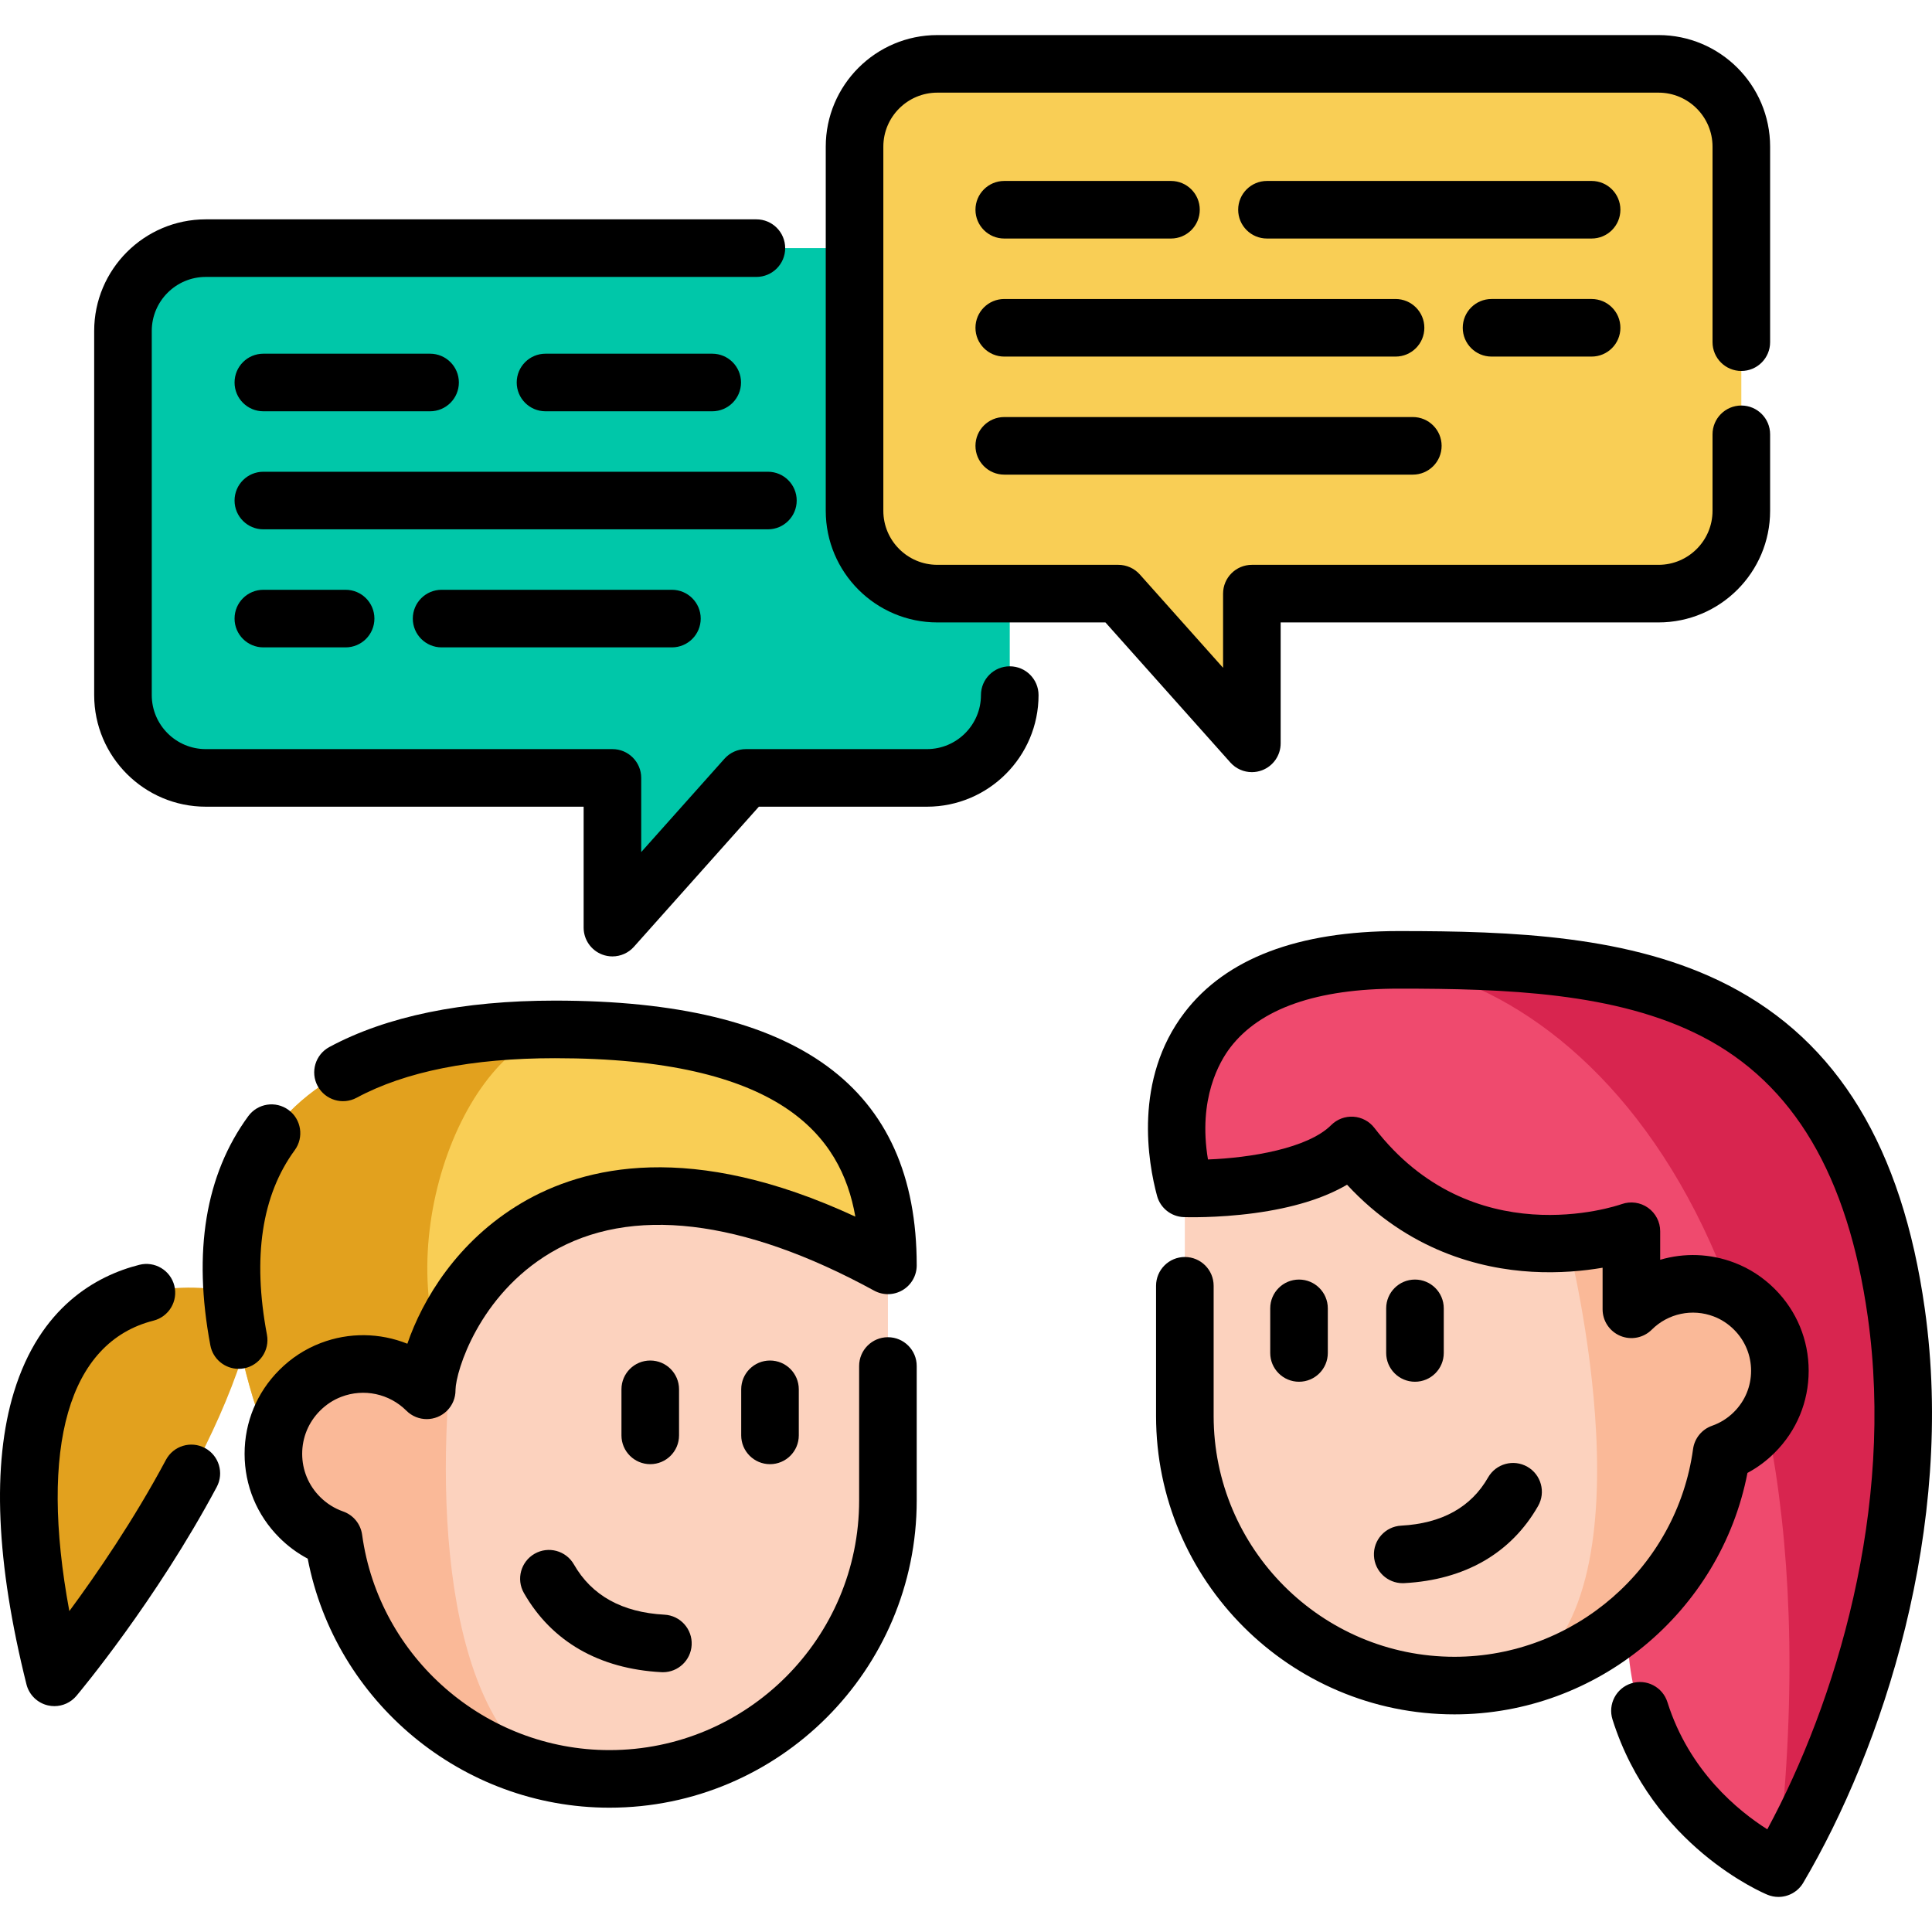<?xml version="1.0" encoding="UTF-8"?> <!-- Generator: Adobe Illustrator 19.0.0, SVG Export Plug-In . SVG Version: 6.00 Build 0) --> <svg xmlns="http://www.w3.org/2000/svg" xmlns:xlink="http://www.w3.org/1999/xlink" id="Capa_1" x="0px" y="0px" viewBox="0 0 511.999 511.999" style="enable-background:new 0 0 511.999 511.999;" xml:space="preserve"> <path style="fill:#EF4A6E;" d="M471.305,495.071c0,0-0.132-0.051-0.387-0.163c-4.09-1.841-39.668-19.096-39.668-64.157 l-117.255-115.83c-5.494-20.328-3.805-56.038,46.668-60.148c3.144-0.265,6.481-0.397,10.011-0.397 c60.24,0,119.35,4.843,131.854,93.509C510.892,407.209,489.15,464.844,471.305,495.071z"></path> <path style="fill:#D8254F;" d="M471.305,495.071c0,0-0.132-0.051-0.387-0.163c0.01-0.02,0.01-0.041,0.01-0.061 c20.348-172.957-57.991-240.074-110.265-240.074c3.144-0.265,6.481-0.397,10.011-0.397c60.24,0,119.35,4.843,131.854,93.509 C510.892,407.209,489.15,464.844,471.305,495.071z"></path> <path style="fill:#F9CE55;" d="M235.308,335.334l-112.708,34.924l-50.138,15.543c-27.646-69.273-4.061-113.002,74.602-113.002 C225.717,272.8,235.308,308.334,235.308,335.334z"></path> <path style="fill:#E2A11E;" d="M122.601,370.258l-50.138,15.543c-27.646-69.273-4.061-113.002,74.602-113.002 C119.102,280.77,101.388,339.149,122.601,370.258z"></path> <path style="fill:#FCD2BE;" d="M235.308,335.334v62.3c0,40.747-33.046,73.793-73.805,73.793c-6.022,0-11.88-0.716-17.48-2.09 c-29.125-7.067-51.488-31.414-55.62-61.584c-3.275-1.151-6.351-3.029-8.981-5.659c-9.297-9.286-9.297-24.358,0-33.644 c2.442-2.442,5.271-4.25,8.288-5.4c8.499-3.264,18.512-1.467,25.369,5.388c0-4.555,2.548-13.652,8.487-22.962 C135.854,323.091,169.804,299.541,235.308,335.334z"></path> <path style="fill:#FAB998;" d="M144.024,469.337c-29.125-7.067-51.488-31.414-55.62-61.584c-3.275-1.151-6.351-3.029-8.981-5.659 c-9.297-9.286-9.297-24.358,0-33.644c2.442-2.442,5.271-4.25,8.288-5.4c8.499-3.264,18.512-1.467,25.369,5.388 c0-4.555,2.548-13.652,8.487-22.962C114.876,387.761,115.92,451.106,144.024,469.337z"></path> <path style="fill:#E2A11E;" d="M61.58,342.362c-36.603-7.028-68.3,17.624-47.169,102.146c0,0,36.151-42.998,49.772-84.89"></path> <path style="fill:#00C7A9;" d="M245.652,65.756H54.531c-12.118,0-21.942,9.824-21.942,21.942v96.509 c0,12.118,9.824,21.942,21.942,21.942h107.768v39.676l35.387-39.676h47.966c12.118,0,21.942-9.824,21.942-21.942V87.7 C267.594,75.581,257.77,65.756,245.652,65.756z"></path> <path style="fill:#F9CE55;" d="M248.405,16.925h191.121c12.118,0,21.942,9.824,21.942,21.942v96.509 c0,12.118-9.824,21.942-21.942,21.942H331.757v39.676l-35.387-39.676h-47.965c-12.118,0-21.942-9.824-21.942-21.942V38.867 C226.462,26.749,236.286,16.925,248.405,16.925z"></path> <path style="fill:#FCD2BE;" d="M464.927,379.562c-2.547,2.547-5.524,4.365-8.696,5.479c-4.001,29.212-25.655,52.786-53.855,59.629 c-5.422,1.33-11.094,2.024-16.925,2.024c-39.465,0-71.462-31.997-71.462-71.45v-60.322c0,0,31.679,1.136,44.182-11.366 c18.152,23.563,41.739,26.848,57.379,25.824c0-0.011,0-0.011,0-0.011c10.014-0.659,16.777-3.081,16.777-3.081v20.699l0.011-0.011 c6.638-6.638,16.334-8.377,24.563-5.217c2.921,1.114,5.661,2.864,8.025,5.228C473.93,355.977,473.93,370.571,464.927,379.562z"></path> <path style="fill:#FAB998;" d="M464.927,379.562c-2.547,2.547-5.524,4.365-8.696,5.479c-4.001,29.212-25.655,52.786-53.855,59.629 c37.111-20.358,13.493-114.029,13.174-115.292c0-0.011,0-0.011,0-0.011c10.014-0.659,16.777-3.081,16.777-3.081v20.699l0.011-0.011 c6.638-6.638,16.334-8.377,24.563-5.217c2.921,1.114,5.661,2.864,8.025,5.228C473.93,355.977,473.93,370.571,464.927,379.562z"></path> <path d="M179.953,380.389v-12.207c0-4.214-3.416-7.63-7.63-7.63c-4.214,0-7.63,3.416-7.63,7.63v12.207c0,4.214,3.416,7.63,7.63,7.63 C176.537,388.02,179.953,384.603,179.953,380.389z"></path> <path d="M196.428,368.183v12.207c0,4.214,3.416,7.63,7.63,7.63s7.63-3.416,7.63-7.63v-12.207c0-4.214-3.416-7.63-7.63-7.63 S196.428,363.969,196.428,368.183z"></path> <path d="M152.095,414.594c-2.091-3.66-6.752-4.931-10.411-2.84c-3.659,2.091-4.93,6.751-2.84,10.411 c7.338,12.843,19.935,20.097,36.427,20.978c0.138,0.007,0.276,0.011,0.413,0.011c4.027,0,7.396-3.154,7.613-7.224 c0.225-4.208-3.004-7.801-7.212-8.026C164.871,427.305,156.799,422.827,152.095,414.594z"></path> <path d="M70.743,353.709c-3.863-20.5-1.385-36.954,7.364-48.901c2.49-3.4,1.752-8.175-1.648-10.664 c-3.399-2.49-8.175-1.753-10.664,1.648c-11.344,15.49-14.725,35.927-10.048,60.743c0.69,3.665,3.893,6.219,7.49,6.219 c0.468,0,0.944-0.044,1.421-0.133C68.799,361.84,71.523,357.85,70.743,353.709z"></path> <path d="M239.2,341.897c2.318-1.375,3.738-3.869,3.738-6.563c0-47.213-31.362-70.163-95.878-70.163 c-24.501,0-44.613,4.139-59.779,12.301c-3.71,1.997-5.1,6.624-3.102,10.336c1.997,3.71,6.623,5.099,10.336,3.102 c12.918-6.952,30.597-10.478,52.545-10.478c59.57,0,75.847,20.395,79.613,41.989c-43.464-20.158-71.886-13.437-88.491-3.587 c-17.048,10.111-26.223,25.6-30.226,37.269c-7.228-2.898-15.432-3.074-22.964-0.182c-4.108,1.567-7.797,3.967-10.961,7.131 c-5.941,5.932-9.211,13.824-9.211,22.221c0,8.397,3.271,16.288,9.208,22.218c2.246,2.246,4.763,4.11,7.519,5.57 c7.285,37.914,40.919,65.996,79.958,65.996c44.904,0,81.434-36.526,81.434-81.423v-35.628c0-4.214-3.416-7.63-7.63-7.63 c-4.214,0-7.63,3.416-7.63,7.63v35.628c0,36.482-29.685,66.162-66.173,66.162c-32.904,0-61.08-24.538-65.54-57.079 c-0.389-2.835-2.331-5.214-5.031-6.163c-2.311-0.812-4.368-2.108-6.118-3.858c-3.053-3.05-4.735-7.106-4.735-11.423 c0-4.317,1.682-8.373,4.738-11.426c1.637-1.637,3.525-2.87,5.627-3.672c5.961-2.288,12.726-0.851,17.25,3.672 c2.98,2.98,7.805,2.974,10.785-0.006c1.487-1.486,2.23-3.437,2.232-5.387c0-0.051,0-0.101-0.001-0.152 c0.113-4.983,6.226-25.056,25.256-36.342c21.098-12.514,50.727-9.031,85.682,10.071C234.012,343.322,236.882,343.272,239.2,341.897z "></path> <path d="M54.302,383.738c-3.719-1.986-8.341-0.582-10.326,3.136c-8.516,15.942-18.431,30.366-25.6,40.082 c-8.077-43.53-0.221-71.267,22.298-76.974c4.085-1.036,6.557-5.186,5.522-9.27c-1.035-4.086-5.19-6.558-9.27-5.522 c-11.34,2.873-26.312,11.061-33.241,33.745c-5.85,19.151-4.732,45.201,3.325,77.427c0.695,2.782,2.891,4.938,5.684,5.585 c0.571,0.131,1.147,0.196,1.717,0.196c2.224,0,4.373-0.975,5.841-2.721c0.853-1.015,21.073-25.193,37.185-55.356 C59.423,390.345,58.019,385.722,54.302,383.738z"></path> <path d="M267.594,176.578c-4.214,0-7.63,3.416-7.63,7.63c0,7.891-6.421,14.312-14.312,14.312h-47.966 c-2.175,0-4.247,0.929-5.694,2.552l-22.062,24.736v-19.657c0-4.214-3.416-7.63-7.63-7.63H54.531 c-7.892,0-14.312-6.421-14.312-14.312V87.7c0-7.892,6.421-14.312,14.312-14.312h145.919c4.214,0,7.63-3.416,7.63-7.63 s-3.416-7.63-7.63-7.63H54.531c-16.307,0-29.573,13.267-29.573,29.573v96.509c0,16.306,13.267,29.573,29.573,29.573h100.138v32.046 c0,3.165,1.954,6.003,4.913,7.13c0.885,0.338,1.805,0.501,2.716,0.501c2.133,0,4.219-0.896,5.696-2.552l33.111-37.125h44.547 c16.307,0,29.573-13.267,29.573-29.573C275.225,179.994,271.808,176.578,267.594,176.578z"></path> <path d="M331.758,204.625c0.912,0,1.831-0.164,2.716-0.501c2.958-1.127,4.913-3.965,4.913-7.13v-32.046h100.139 c16.306,0,29.573-13.267,29.573-29.573v-20.276c0-4.214-3.416-7.63-7.63-7.63c-4.214,0-7.63,3.416-7.63,7.63v20.276 c0,7.891-6.421,14.312-14.312,14.312H331.757c-4.214,0-7.63,3.416-7.63,7.63v19.657l-22.062-24.736 c-1.448-1.623-3.519-2.552-5.694-2.552h-47.965c-7.892,0-14.312-6.421-14.312-14.312v-96.51c0-7.892,6.421-14.312,14.312-14.312 h191.121c7.891,0,14.312,6.421,14.312,14.312v51.816c0,4.214,3.416,7.63,7.63,7.63c4.214,0,7.63-3.416,7.63-7.63V38.867 c0-16.307-13.267-29.573-29.573-29.573H248.405c-16.307,0-29.573,13.267-29.573,29.573v96.509c0,16.306,13.267,29.573,29.573,29.573 h44.547l33.111,37.125C327.539,203.729,329.625,204.625,331.758,204.625z"></path> <path d="M421.791,47.953h-86.033c-4.214,0-7.63,3.416-7.63,7.63s3.416,7.63,7.63,7.63h86.033c4.214,0,7.63-3.416,7.63-7.63 S426.007,47.953,421.791,47.953z"></path> <path d="M266.138,63.214h44.183c4.214,0,7.63-3.416,7.63-7.63s-3.416-7.63-7.63-7.63h-44.183c-4.214,0-7.63,3.416-7.63,7.63 S261.924,63.214,266.138,63.214z"></path> <path d="M421.791,79.237h-26.518c-4.214,0-7.63,3.416-7.63,7.63c0,4.214,3.416,7.63,7.63,7.63h26.518c4.214,0,7.63-3.416,7.63-7.63 C429.422,82.653,426.007,79.237,421.791,79.237z"></path> <path d="M266.138,94.498h103.698c4.214,0,7.63-3.416,7.63-7.63c0-4.214-3.416-7.63-7.63-7.63H266.138c-4.214,0-7.63,3.416-7.63,7.63 C258.508,91.081,261.924,94.498,266.138,94.498z"></path> <path d="M266.138,125.781h108.276c4.214,0,7.63-3.416,7.63-7.63c0-4.214-3.416-7.63-7.63-7.63H266.138 c-4.214,0-7.63,3.416-7.63,7.63C258.508,122.364,261.924,125.781,266.138,125.781z"></path> <path d="M69.791,108.995h44.183c4.214,0,7.63-3.416,7.63-7.63c0-4.214-3.416-7.63-7.63-7.63H69.791c-4.214,0-7.63,3.416-7.63,7.63 C62.16,105.578,65.577,108.995,69.791,108.995z"></path> <path d="M188.748,108.995c4.214,0,7.63-3.416,7.63-7.63c0-4.214-3.416-7.63-7.63-7.63h-44.183c-4.214,0-7.63,3.416-7.63,7.63 c0,4.214,3.416,7.63,7.63,7.63H188.748z"></path> <path d="M69.791,125.017c-4.214,0-7.63,3.416-7.63,7.63c0,4.214,3.416,7.63,7.63,7.63h133.711c4.214,0,7.63-3.416,7.63-7.63 c0-4.214-3.416-7.63-7.63-7.63C203.502,125.017,69.791,125.017,69.791,125.017z"></path> <path d="M117.028,156.3c-4.214,0-7.63,3.416-7.63,7.63c0,4.214,3.416,7.63,7.63,7.63h61.038c4.214,0,7.63-3.416,7.63-7.63 c0-4.214-3.416-7.63-7.63-7.63H117.028z"></path> <path d="M69.791,156.3c-4.214,0-7.63,3.416-7.63,7.63c0,4.214,3.416,7.63,7.63,7.63h21.801c4.214,0,7.63-3.416,7.63-7.63 c0-4.214-3.416-7.63-7.63-7.63H69.791z"></path> <path d="M382.612,358.546v-11.819c0-4.214-3.416-7.63-7.63-7.63s-7.63,3.416-7.63,7.63v11.819c0,4.214,3.416,7.63,7.63,7.63 S382.612,362.76,382.612,358.546z"></path> <path d="M351.883,358.546v-11.819c0-4.214-3.416-7.63-7.63-7.63c-4.214,0-7.63,3.416-7.63,7.63v11.819c0,4.214,3.416,7.63,7.63,7.63 C348.467,366.176,351.883,362.76,351.883,358.546z"></path> <path d="M364.112,412.336c0.217,4.07,3.585,7.223,7.613,7.223c0.137,0,0.276-0.003,0.413-0.011 c16.054-0.858,28.319-7.923,35.468-20.433c2.091-3.659,0.82-8.32-2.84-10.411c-3.658-2.091-8.319-0.82-10.411,2.84 c-4.512,7.896-12.262,12.191-23.032,12.766C367.117,404.535,363.888,408.128,364.112,412.336z"></path> <path d="M510.085,346.817c-6.026-42.732-23.064-70.772-52.086-85.72c-25.718-13.247-57.24-14.355-87.323-14.355 c-26.696,0-45.789,7.256-56.746,21.568c-13.631,17.804-9.647,39.919-7.301,48.602c0.873,3.23,3.749,5.515,7.092,5.635 c0.351,0.013,8.685,0.293,18.694-1.058c10.136-1.367,18.36-3.891,24.566-7.527c16.212,17.507,35.278,22.281,48.993,23.069 c7.275,0.418,13.755-0.222,18.73-1.07v11.025c0,3.086,1.865,5.863,4.716,7.043c2.853,1.182,6.14,0.523,8.321-1.659 c4.302-4.301,10.753-5.67,16.449-3.483c1.988,0.758,3.787,1.933,5.351,3.498c2.911,2.907,4.514,6.775,4.514,10.89 c0,4.114-1.603,7.982-4.517,10.893c-1.664,1.664-3.625,2.902-5.829,3.675c-2.7,0.948-4.642,3.328-5.031,6.163 c-4.303,31.389-31.481,55.058-63.22,55.058c-35.197,0-63.831-28.629-63.831-63.82v-34.498c0-4.214-3.416-7.63-7.63-7.63 s-7.63,3.416-7.63,7.63v34.498c0,43.605,35.481,79.081,79.092,79.081c37.878,0,70.516-27.217,77.635-63.985 c2.649-1.416,5.07-3.216,7.232-5.379c5.797-5.789,8.99-13.492,8.991-21.687c0-8.195-3.193-15.897-8.987-21.684 c-3.092-3.092-6.692-5.434-10.685-6.956c-6.42-2.464-13.332-2.65-19.679-0.78v-7.567c0-2.473-1.212-4.79-3.229-6.22 s-4.618-1.791-6.951-0.972c-1.607,0.565-39.679,13.422-65.564-20.196c-1.339-1.74-3.362-2.818-5.553-2.96 c-2.197-0.139-4.336,0.666-5.889,2.219c-6.191,6.191-21.435,8.696-32.657,9.113c-2.695-16.124,3.082-25.969,5.927-29.686 c7.917-10.341,22.933-15.583,44.629-15.583c28.211,0,57.652,0.978,80.334,12.661c24.298,12.516,38.678,36.815,43.963,74.285 c7.168,50.824-8.457,102.226-26.624,135.841c-7.649-4.842-20.699-15.409-26.47-33.701c-1.268-4.019-5.553-6.25-9.573-4.981 c-4.019,1.268-6.25,5.553-4.981,9.573c10.583,33.551,39.83,45.937,41.07,46.448c0.947,0.39,1.932,0.576,2.904,0.576 c2.631,0,5.165-1.365,6.573-3.752C498.815,463.481,518.274,404.887,510.085,346.817z"></path> <g> </g> <g> </g> <g> </g> <g> </g> <g> </g> <g> </g> <g> </g> <g> </g> <g> </g> <g> </g> <g> </g> <g> </g> <g> </g> <g> </g> <g> </g> </svg> 